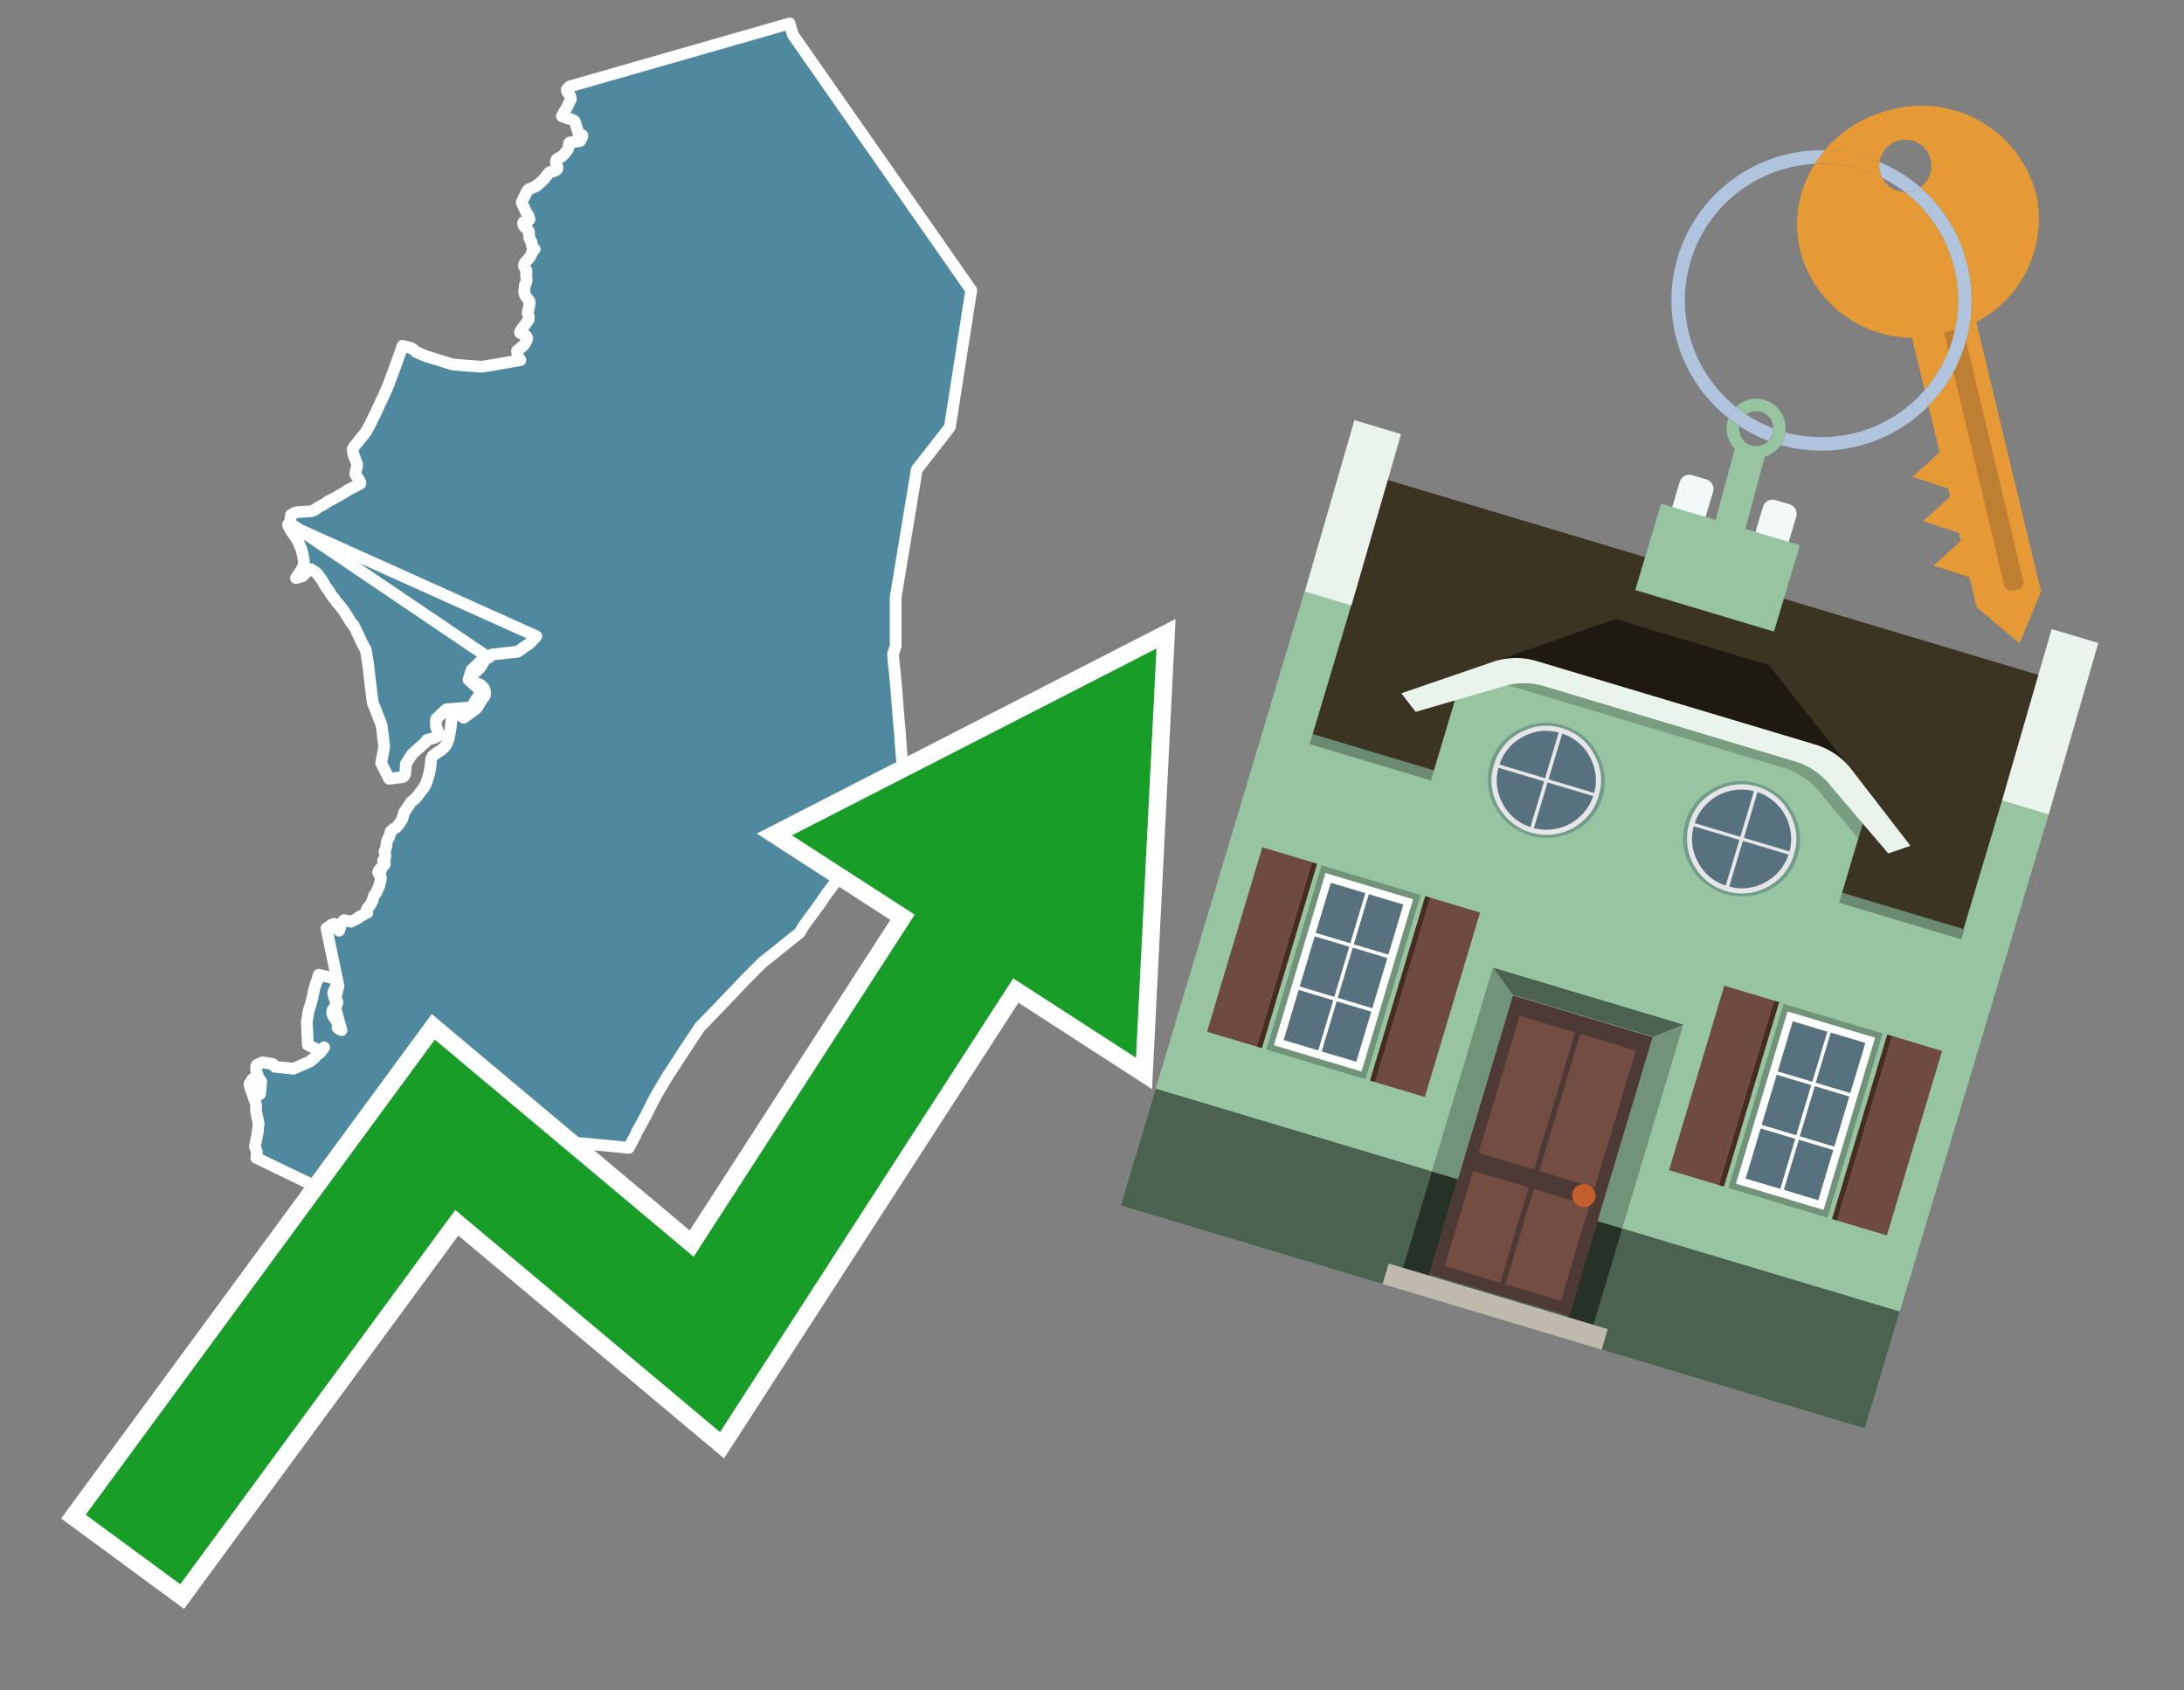 <svg id="Text" xmlns="http://www.w3.org/2000/svg" width="93.05" height="72" viewBox="0 0 93.05 72"><rect x="0" y="0" width="93.05" height="72" fill="#808080" stroke="none"/><polygon points="12.36,22.29 12.36,22.23 12.36,22.18 12.37,22.11 12.39,21.99 12.4,21.93 12.49,21.89 12.54,21.85 12.7,21.81 13.23,21.78 13.35,21.75 13.43,21.7 13.47,21.67 13.54,21.62 13.71,21.53 13.85,21.45 13.97,21.36 14.19,21.25 14.65,20.99 14.88,20.84 15.05,20.76 15.35,20.6 15.35,20.57 15.35,20.54 15.34,20.51 15.32,20.48 15.3,20.44 15.16,20.24 15.14,20.21 15.15,20.09 15.16,20.06 15.19,19.95 15.2,19.89 15.22,19.81 15.21,19.77 15.18,19.67 15.1,19.48 15.08,19.42 15.05,19.31 15.03,19.23 15.03,19.17 15.03,19.14 15.05,19.09 15.07,19.05 15.09,19.02 15.12,18.98 15.14,18.95 15.17,18.92 15.26,18.81 15.28,18.78 15.5,18.52 15.54,18.46 15.59,18.4 15.62,18.34 15.74,18.13 16.02,17.56 16.12,17.34 16.25,17.06 16.29,16.98 16.36,16.83 16.38,16.78 16.43,16.67 16.56,16.37 16.67,16.06 16.74,15.88 16.79,15.74 16.91,15.42 16.95,15.3 17.03,15.08 17.15,14.73 17.5,14.82 17.61,14.88 17.71,14.98 18.02,15.12 18.14,15.17 19.28,15.52 19.57,15.55 20.07,15.59 20.54,15.62 21.32,15.49 21.49,15.46 22.17,15.34 22.12,15.25 22.06,15.21 22.03,14.94 22.08,14.91 22.33,14.69 22.35,14.66 22.4,14.55 22.44,14.5 22.46,14.42 22.45,14.38 22.44,14.35 22.42,14.32 22.39,14.29 22.29,14.24 22.16,14.18 22.15,14.15 22.22,14.03 22.5,13.65 22.52,13.62 22.53,13.55 22.53,13.48 22.48,13.33 22.5,13.25 22.55,13.02 22.57,12.91 22.56,12.84 22.51,12.76 22.46,12.7 22.37,12.58 22.35,12.49 22.33,12.42 22.36,12.18 22.37,12.14 22.37,12.11 22.41,12.05 22.43,12 22.44,11.94 22.42,11.77 22.42,11.73 22.41,11.7 22.43,11.62 22.43,11.58 22.43,11.53 22.35,11.39 22.32,11.31 22.33,11.27 22.35,11.22 22.37,11.19 22.39,11.16 22.51,11.03 22.61,10.89 22.65,10.79 22.67,10.75 22.78,10.61 22.68,10.5 22.66,10.46 22.65,10.34 22.63,10.28 22.58,10.2 22.56,10.16 22.55,10.12 22.54,10.04 22.54,9.88 22.53,9.85 22.5,9.8 22.43,9.74 22.32,9.63 22.3,9.6 22.29,9.54 22.29,9.49 22.31,9.46 22.42,9.43 22.52,9.39 22.56,9.35 22.51,9.18 22.43,9.06 22.25,8.68 22.23,8.63 22.29,8.47 22.37,8.33 22.43,8.19 22.45,8.16 22.49,8.1 22.52,8.07 22.86,7.92 22.87,7.89 22.91,7.86 22.96,7.83 23.01,7.79 23.06,7.74 23.11,7.69 23.23,7.57 23.25,7.54 23.27,7.51 23.32,7.45 23.34,7.42 23.37,7.38 23.41,7.34 23.63,7.28 23.73,7.22 23.75,7.17 23.75,7.11 23.72,7.03 23.69,6.96 23.68,6.9 23.69,6.86 23.71,6.8 23.75,6.76 23.92,6.68 24.03,6.57 24.13,6.45 24.16,6.41 24.19,6.37 24.21,6.33 24.23,6.25 24.24,6.13 24.25,6.1 24.27,6.07 24.71,6.01 24.77,5.91 24.81,5.81 24.81,5.76 24.65,5.72 24.62,5.58 24.61,5.54 24.57,5.43 24.5,5.2 24.48,5.16 24.44,5.13 24.35,5.09 24.21,5.05 24.07,4.99 23.94,4.95 24.02,4.8 24.11,4.65 24.14,4.6 24.19,4.5 24.24,4.39 24.32,4.23 24.32,4.19 24.31,4.14 24.29,4.08 24.26,4.03 24.21,3.97 24.19,3.94 24.17,3.91 24.15,3.85 24.15,3.81 24.18,3.77 24.23,3.73 24.28,3.68 33.64,1 33.78,1.48 41.38,12.36 40.47,18.19 39.06,20 38.16,25.43 38.16,27.05 38.16,27.13 38.16,27.53 38.05,27.85 38.07,28.16 38.1,28.47 38.11,28.51 38.19,29.37 38.28,30.53 38.34,31.2 38.4,32.03 38.47,32.77 38.5,33.14 38.5,33.2 38.55,33.62 38.56,33.71 38.57,33.91 38.59,34.04 38.6,34.11 38.62,34.27 38.65,34.44 38.28,34.78 37.91,35.13 37.82,35.21 37.41,35.58 37.26,35.71 37.16,35.81 36.35,36.58 36.2,36.73 35.7,37.42 35.64,37.51 35.19,38.11 34.97,38.44 34.24,39.44 34.16,39.58 34.06,39.74 33.89,39.87 33.28,40.36 32.97,40.61 32.63,40.88 32.57,40.93 32.52,40.96 31.85,41.63 31.12,42.39 30.54,43 29.82,43.74 29.19,44.69 29.1,44.82 28.91,45.12 28.8,45.29 28.53,45.7 28.42,45.87 27.93,46.7 27.7,47.15 27.51,47.53 27.42,47.69 27.32,47.88 27.2,48.1 27.16,48.16 27.04,48.42 26.86,48.76 26.79,48.89 25.87,48.8 24.82,48.7 24.37,48.67 24.2,48.64 24.01,48.61 23.31,48.56 21.33,48.5 21.1,48.45 21.03,48.38 21.01,48.35 20.99,48.29 20.94,48.2 20.57,48 20.43,47.96 20.37,47.92 20.27,47.8 20.22,47.76 20.18,47.72 19.92,47.62 19.82,47.59 19.68,47.48 19.61,47.41 19.51,47.27 19.47,47.21 19.45,47.01 19.37,46.96 19.3,46.9 19.27,46.84 19.24,46.79 19.17,46.75 19.04,46.66 18.82,46.55 18.76,46.51 18.64,46.48 18.38,46.44 18.26,46.4 18.18,46.37 18.06,46.32 17.91,46.22 17.59,46.03 17.54,45.99 14.41,51 10.92,49.32 10.93,49.21 10.94,49.12 10.94,49.05 10.92,49 10.86,48.83 10.98,48.23 11.02,47.85 10.91,47.34 10.91,47.04 10.64,46.26 10.63,46.17 10.76,45.96 10.87,46.14 10.94,46.29 11.08,46.6 11.13,46.07 11.02,45.9 10.97,45.8 10.96,45.76 10.94,45.67 10.91,45.59 10.91,45.56 10.91,45.48 10.92,45.4 10.94,45.36 11.19,45.25 11.62,45.32 11.72,45.44 12.51,45.52 13.23,45.2 13.24,45.17 13.39,45.07 13.41,45.04 13.44,45.01 13.47,44.97 13.54,44.9 13.63,44.85 13.73,44.72 13.78,44.65 13.81,44.61 13.66,44.78 13.11,44.5 13.11,44.22 13.1,44.15 13.1,44.06 13.09,44.02 13.09,43.94 13.08,43.67 13.07,43.54 13.08,43.46 13.09,43.4 13.1,43.37 13.11,43.3 13.12,43.21 13.14,43.1 13.21,42.86 13.25,42.74 13.28,42.61 13.3,42.55 13.32,42.46 13.35,42.3 13.38,42.17 13.39,42.11 13.46,41.89 13.5,41.79 13.53,41.71 13.56,41.59 13.58,41.52 14.21,41.67 14.38,41.85 14.39,41.92 14.37,41.97 14.3,42.06 14.22,42.2 14.2,42.26 14.2,42.35 14.3,42.66 14.32,42.81 14.16,43.04 14.15,43.16 14.19,43.26 14.3,43.43 14.34,43.49 14.41,43.6 14.44,43.63 14.38,43.77 14.43,43.82 14.48,43.85 14.55,43.88 14.28,42.92 14.3,42.89 14.38,42.69 14.29,42.52 14.42,42 13.91,39.54 14.14,39.38 14.24,39.35 14.38,39.49 14.42,39.61 14.45,39.64 14.55,39.32 14.58,39.29 14.62,39.23 14.67,39.19 14.95,39.26 15.25,39.11 15.28,39.07 15.37,39.02 15.45,38.98 15.51,38.95 15.55,38.91 15.59,38.84 15.65,38.88 15.62,38.75 15.65,38.7 15.67,38.67 15.72,38.61 15.76,38.56 15.81,38.49 15.87,38.36 15.89,38.29 15.91,38.23 15.93,38.16 15.99,38.07 16.03,38.02 16.05,37.98 16.09,37.88 16.13,37.81 16.16,37.72 16.17,37.66 16.2,37.56 16.22,37.48 16.23,37.39 16.21,37.34 16.18,37.29 16.17,37.26 16.15,37.22 16.11,37.16 16.22,37.13 16.13,37.1 16.17,37.04 16.22,36.98 16.29,36.93 16.33,36.9 16.37,36.85 16.39,36.82 16.39,36.69 16.32,36.66 16.41,36.52 16.42,36.48 16.41,36.38 16.4,36.34 16.38,36.28 16.41,36.21 16.43,36.15 16.45,36.08 16.46,36.04 16.47,35.97 16.47,35.91 16.48,35.87 16.52,35.75 16.58,35.65 16.62,35.53 16.63,35.49 16.64,35.42 16.67,35.38 16.75,35.32 16.88,35.24 16.94,35.18 17.01,35.09 17.09,34.96 17.12,34.91 17.15,34.85 17.19,34.7 17.21,34.63 17.25,34.55 17.37,34.38 17.41,34.32 17.48,34.21 17.52,34.15 17.63,34.07 17.7,34.01 17.84,33.84 17.87,33.79 18.05,33.56 18.08,33.52 18.11,33.46 18.17,33.33 18.2,33.23 18.26,33.03 18.29,32.93 18.31,32.84 18.33,32.69 18.35,32.57 18.36,32.47 18.36,32.39 18.38,32.31 18.42,32.23 18.44,32.19 18.5,32.15 18.59,32.08 18.72,32 18.81,31.94 18.85,31.9 18.91,31.85 18.97,31.78 19.01,31.72 19.04,31.66 19.08,31.57 19.11,31.48 19.14,31.34 19.18,31.13 19.19,31.07 19.21,30.94 19.22,30.83 19.23,30.73 19.24,30.65 19.23,30.46 19.23,30.39 19.27,30.31 19.56,30.43 19.63,30.49 19.76,30.57 20.29,30.18 20.35,30.1 20.4,30.02 20.46,29.91 20.53,29.8 20.57,29.75 20.63,29.67 20.65,29.64 20.67,29.54 20.67,29.47 20.62,29.32 20.55,29.24 20.5,29.19 20.41,29.14 20.31,29.1 20.19,29.05 20.13,28.99 20.06,28.88 20.06,28.81 20.08,28.75 20.14,28.7 20.21,28.65 20.3,28.59 20.47,28.42 20.51,28.35 20.53,28.32 20.55,28.29 20.65,28.09 20.62,28.04 20.42,28.22 20.09,28.54 19.96,28.95 20.49,29.43 20.42,29.6 20.25,29.85 20.13,30.06 20.11,30.13 19.03,30.21 18.94,30.28 18.87,30.35 18.59,30.61 18.57,30.7 18.58,30.97 18.61,31.03 18.69,31.26 18.62,31.37 18.5,31.43 18.19,31.52 18.11,31.63 17.56,32.12 17.29,32.54 17.29,32.65 17.26,32.97 17.21,33.06 17.15,33.1 16.58,33.17 16.24,32.5 16.37,31.81 16.26,30.89 16.01,30.25 15.89,29.96 15.85,29.7 15.67,28.19 15.63,27.97 15.62,27.91 15.61,27.8 15.59,27.73 15.58,27.67 15.52,27.57 15.48,27.49 15.43,27.4 15.38,27.29 15.35,27.22 15.33,27.18 15.24,26.99 15.21,26.93 15.18,26.86 15.16,26.82 15.14,26.78 15.1,26.72 15.08,26.67 15.07,26.63 15.02,26.6 14.97,26.54 14.95,26.5 14.92,26.45 14.88,26.39 14.83,26.3 14.76,26.19 14.72,26.13 14.67,26.05 14.64,26.01 14.59,25.94 14.53,25.87 14.48,25.8 14.44,25.75 14.37,25.68 14.33,25.63 14.25,25.51 14.23,25.48 14.12,25.35 14.09,25.3 14.06,25.24 14.03,25.19 14.01,25.16 13.96,25.1 13.92,25.05 13.86,24.96 13.82,24.89 13.78,24.81 13.73,24.73 13.68,24.66 13.62,24.58 13.55,24.48 13.5,24.42 13.43,24.36 13.33,24.31 13.26,24.25 13.15,24.28 12.89,24.54 12.61,24.62 12.88,24.21 12.9,24.16 12.93,24.09 12.94,24.02 12.95,23.95 12.94,23.88 12.91,23.68 12.89,23.6 12.85,23.45 12.84,23.38 12.8,23.31 12.78,23.25 12.76,23.2 12.73,23.14 12.7,23.06 12.67,23.01 12.64,22.96 12.61,22.92 12.57,22.84 12.53,22.8 12.5,22.75 12.47,22.71 12.43,22.66 12.39,22.59 12.31,22.45 12.27,22.34 22.85,27.1 22.65,27.32 22.52,27.44 22.27,27.6 22.23,27.64 22.05,27.76 20.96,27.88 20.82,28.01 " fill="#4e89a0" stroke="#fff" stroke-linejoin="round" stroke-width="0.5"/><polygon points="49.272 27.624 33.741 35.58 38.97 38.959 29.553 53.529 18.525 44.281 3.652 64.518 7.681 67.479 19.396 51.538 30.678 60.999 43.169 41.673 48.398 45.053 49.272 27.624" fill="none" stroke="#fff" stroke-miterlimit="10" stroke-width="1.5"/><polygon points="49.272 27.624 33.741 35.58 38.97 38.959 29.553 53.529 18.525 44.281 3.652 64.518 7.681 67.479 19.396 51.538 30.678 60.999 43.169 41.673 48.398 45.053 49.272 27.624" fill="#179d28"/><path d="M80.19,7.577a1.16,1.16,0,0,1-.094-.251,1.114,1.114,0,0,1-.018-.429A6.367,6.367,0,0,0,77.743,6.4a5.269,5.269,0,0,0-.423.577c.1,0,.192-.007.288-.007A5.794,5.794,0,0,1,80.19,7.577Z" fill="#e69a35"/><path d="M77.608,6.4A6.394,6.394,0,0,0,73.64,17.81a1.26,1.26,0,0,1,.317-.48A5.821,5.821,0,0,1,77.32,6.981a5.269,5.269,0,0,1,.423-.577Z" fill="#b0c4de"/><path d="M84.2,13.72a4.962,4.962,0,0,0,2.545-5.48,5.047,5.047,0,0,0-6.179-3.566A5.322,5.322,0,0,0,77.743,6.4a6.367,6.367,0,0,1,2.335.493,1.114,1.114,0,1,1,1.736,1.084,6.392,6.392,0,0,1,.347,9.3l.479,1.985-.438.4-.716.648.92.3.6.2.082.341-.438.4-.716.648.92.3.605.2.082.341-.438.4-.716.649.92.3.605.2.307,1.274,1.821,1.534.921-2.2Z" fill="#e69a35"/><path d="M81.154,8.179a1.115,1.115,0,0,1-.964-.6,5.794,5.794,0,0,0-2.582-.6c-.1,0-.192,0-.288.007a4.783,4.783,0,0,0-.625,3.685,4.962,4.962,0,0,0,4.765,3.715L82,16.617a5.82,5.82,0,0,0-.846-8.438Z" fill="#e69a35"/><path d="M74.1,18.142a6.386,6.386,0,0,0,1.232.63.73.73,0,0,0,.224-.527h0a5.783,5.783,0,0,1-1.159-.593A.733.733,0,0,0,74.1,18.142Z" fill="#b0c4de"/><path d="M74.4,17.652q-.228-.152-.44-.322a1.26,1.26,0,0,0-.317.48c.148.117.3.228.46.332A.733.733,0,0,1,74.4,17.652Z" fill="#b0c4de"/><path d="M74.824,16.984a1.257,1.257,0,0,0-.867.346c.141.114.288.222.44.322a.731.731,0,0,1,1.159.593h0a.732.732,0,1,1-1.463,0,.7.7,0,0,1,.007-.1c-.158-.1-.312-.215-.46-.332a1.258,1.258,0,0,0,.273,1.3l-.979,3.635,1.275.341.98-3.639a1.266,1.266,0,0,0,.681-.5,1.249,1.249,0,0,0,.2-.538,1.328,1.328,0,0,0,.012-.168A1.262,1.262,0,0,0,74.824,16.984Z" fill="#97c4a1"/><path d="M85.974,25.1l-.226.053a.3.3,0,0,1-.362-.223l-2.56-10.777.81-.193L86.2,24.736A.3.3,0,0,1,85.974,25.1Z" fill="#bf7f32"/><path d="M80.1,7.326a1.16,1.16,0,0,0,.094.251,5.833,5.833,0,0,1,.964.6,1.137,1.137,0,0,0,.287-.031,1.108,1.108,0,0,0,.373-.167A6.371,6.371,0,0,0,80.078,6.9,1.114,1.114,0,0,0,80.1,7.326Z" fill="#b0c4de"/><path d="M77.608,18.618a5.836,5.836,0,0,1-1.534-.2,1.24,1.24,0,0,1-.2.537,6.4,6.4,0,0,0,6.291-1.666L82,16.617A5.807,5.807,0,0,1,77.608,18.618Z" fill="#b0c4de"/><path d="M81.814,7.981a1.108,1.108,0,0,1-.373.167,1.137,1.137,0,0,1-.287.031A5.82,5.82,0,0,1,82,16.617l.161.667a6.392,6.392,0,0,0-.347-9.3Z" fill="#b0c4de"/><polygon points="83.79 39.753 55.78 31.364 58.988 20.404 86.964 28.783 83.79 39.753 83.79 39.753" fill="#3c3422" fill-rule="evenodd"/><polygon points="81.705 53.32 87.284 34.692 85.297 34.097 83.656 39.575 55.926 31.269 57.567 25.791 55.579 25.196 47.746 51.348 79.451 60.844 81.705 53.32" fill="#97c4a1" fill-rule="evenodd"/><rect x="69.522" y="21.148" width="0.444" height="28.983" transform="translate(15.592 92.226) rotate(-73.326)" opacity="0.3"/><polygon points="87.284 34.692 85.297 34.097 87.411 26.793 89.398 27.388 87.284 34.692 87.284 34.692" fill="#eaf3ec" fill-rule="evenodd"/><polygon points="57.578 25.794 55.591 25.199 57.705 17.896 59.692 18.491 57.578 25.794 57.578 25.794" fill="#eaf3ec" fill-rule="evenodd"/><polygon points="79.451 60.844 80.943 55.865 49.238 46.369 47.747 51.348 79.451 60.844 79.451 60.844" fill="#4c6251" fill-rule="evenodd"/><path d="M71.566,20.528l-.522,1.743,1.418.425.523-1.744a.432.432,0,0,0-.289-.536l-.593-.177A.431.431,0,0,0,71.566,20.528Z" fill="#f3f9f8" fill-rule="evenodd"/><path d="M75.111,21.589l-.522,1.743,1.418.425.522-1.743a.43.43,0,0,0-.289-.536l-.593-.178A.43.43,0,0,0,75.111,21.589Z" fill="#f3f9f8" fill-rule="evenodd"/><polygon points="75.368 28.329 68.829 26.37 63.807 28.121 78.733 32.591 75.368 28.329" fill="#1e1a11"/><polygon points="78.248 32.422 64.442 28.287 62.236 28.998 60.064 36.247 77.453 41.455 79.651 34.116 78.248 32.422" fill="#97c4a1"/><path d="M77.74,32.516S65.088,28.725,65,28.7l-.938.43,11.892,3.562a3.175,3.175,0,0,1,1.532,1l1.685,2.02.327-1.09Z" fill-rule="evenodd" opacity="0.2"/><path d="M77.35,31.716,65.458,28.154a3.041,3.041,0,0,0-1.854.037l-3.9,1.339.611.79,3.626-1.054a3.045,3.045,0,0,1,1.855-.037l10.673,3.2A3.028,3.028,0,0,1,78,33.477l2.45,2.874.945-.325-2.518-3.26A3.036,3.036,0,0,0,77.35,31.716Z" fill="#eaf3ec"/><polygon points="76.683 23.223 70.773 21.453 69.671 25.132 75.581 26.902 76.683 23.223 76.683 23.223" fill="#97c4a1" fill-rule="evenodd"/><g id="Symbol_9_0_Layer2_0_MEMBER_8_MEMBER_21_MEMBER_0_FILL" data-name="Symbol 9 0 Layer2 0 MEMBER 8 MEMBER 21 MEMBER 0 FILL"><path d="M66.584,30.892a2.39,2.39,0,0,0-1.891.189,2.317,2.317,0,0,0-1.2,1.448A2.345,2.345,0,0,0,63.7,34.4a2.528,2.528,0,0,0,3.367,1.008,2.339,2.339,0,0,0,1.2-1.447,2.313,2.313,0,0,0-.208-1.87A2.394,2.394,0,0,0,66.584,30.892Z" fill="#729d8c"/></g><g id="Symbol_9_0_Layer2_0_MEMBER_8_MEMBER_21_MEMBER_1_FILL" data-name="Symbol 9 0 Layer2 0 MEMBER 8 MEMBER 21 MEMBER 1 FILL"><path d="M66.547,31.016a2.241,2.241,0,0,0-1.769.185,2.213,2.213,0,0,0-1.127,1.376,2.239,2.239,0,0,0,.185,1.768,2.341,2.341,0,0,0,3.145.942,2.234,2.234,0,0,0,1.126-1.376,2.207,2.207,0,0,0-.185-1.768A2.237,2.237,0,0,0,66.547,31.016Z" fill="#e6e6e6"/></g><g id="Symbol_9_0_Layer2_0_MEMBER_8_MEMBER_21_MEMBER_2_MEMBER_0_FILL" data-name="Symbol 9 0 Layer2 0 MEMBER 8 MEMBER 21 MEMBER 2 MEMBER 0 FILL"><path d="M65.787,33.284,63.843,32.7a2.036,2.036,0,0,0,.186,1.539,2.015,2.015,0,0,0,1.175.986Z" fill="#58717f"/></g><g id="Symbol_9_0_Layer2_0_MEMBER_8_MEMBER_21_MEMBER_2_MEMBER_1_FILL" data-name="Symbol 9 0 Layer2 0 MEMBER 8 MEMBER 21 MEMBER 2 MEMBER 1 FILL"><path d="M65.827,33.148l.582-1.944a2.01,2.01,0,0,0-1.523.178,2.037,2.037,0,0,0-1,1.183Z" fill="#58717f"/></g><g id="Symbol_9_0_Layer2_0_MEMBER_8_MEMBER_21_MEMBER_2_MEMBER_2_FILL" data-name="Symbol 9 0 Layer2 0 MEMBER 8 MEMBER 21 MEMBER 2 MEMBER 2 FILL"><path d="M67.878,33.91l-1.943-.582-.582,1.944a2.1,2.1,0,0,0,2.525-1.362Z" fill="#58717f"/></g><g id="Symbol_9_0_Layer2_0_MEMBER_8_MEMBER_21_MEMBER_2_MEMBER_3_FILL" data-name="Symbol 9 0 Layer2 0 MEMBER 8 MEMBER 21 MEMBER 2 MEMBER 3 FILL"><path d="M66.558,31.249l-.582,1.943,1.943.582a2.031,2.031,0,0,0-.186-1.539A2.009,2.009,0,0,0,66.558,31.249Z" fill="#58717f"/></g><g id="Symbol_9_0_Layer2_0_MEMBER_8_MEMBER_21_MEMBER_0_FILL-2" data-name="Symbol 9 0 Layer2 0 MEMBER 8 MEMBER 21 MEMBER 0 FILL"><path d="M74.9,33.384a2.4,2.4,0,0,0-1.891.189,2.316,2.316,0,0,0-1.2,1.448,2.341,2.341,0,0,0,.209,1.87A2.527,2.527,0,0,0,75.387,37.9a2.345,2.345,0,0,0,1.2-1.447,2.314,2.314,0,0,0-.209-1.87A2.389,2.389,0,0,0,74.9,33.384Z" fill="#729d8c"/></g><g id="Symbol_9_0_Layer2_0_MEMBER_8_MEMBER_21_MEMBER_1_FILL-2" data-name="Symbol 9 0 Layer2 0 MEMBER 8 MEMBER 21 MEMBER 1 FILL"><path d="M74.867,33.508a2.239,2.239,0,0,0-1.768.185,2.21,2.21,0,0,0-1.127,1.376,2.316,2.316,0,0,0,1.564,2.883,2.261,2.261,0,0,0,1.765-.173A2.237,2.237,0,0,0,76.428,36.4a2.209,2.209,0,0,0-.185-1.769A2.239,2.239,0,0,0,74.867,33.508Z" fill="#e6e6e6"/></g><g id="Symbol_9_0_Layer2_0_MEMBER_8_MEMBER_21_MEMBER_2_MEMBER_0_FILL-2" data-name="Symbol 9 0 Layer2 0 MEMBER 8 MEMBER 21 MEMBER 2 MEMBER 0 FILL"><path d="M74.107,35.776l-1.943-.582a2.031,2.031,0,0,0,.186,1.539,2.009,2.009,0,0,0,1.175.986Z" fill="#58717f"/></g><g id="Symbol_9_0_Layer2_0_MEMBER_8_MEMBER_21_MEMBER_2_MEMBER_1_FILL-2" data-name="Symbol 9 0 Layer2 0 MEMBER 8 MEMBER 21 MEMBER 2 MEMBER 1 FILL"><path d="M74.148,35.64,74.73,33.7a2.1,2.1,0,0,0-2.525,1.362Z" fill="#58717f"/></g><g id="Symbol_9_0_Layer2_0_MEMBER_8_MEMBER_21_MEMBER_2_MEMBER_2_FILL-2" data-name="Symbol 9 0 Layer2 0 MEMBER 8 MEMBER 21 MEMBER 2 MEMBER 2 FILL"><path d="M76.2,36.4l-1.943-.582-.582,1.944a2.015,2.015,0,0,0,1.523-.178A2.036,2.036,0,0,0,76.2,36.4Z" fill="#58717f"/></g><g id="Symbol_9_0_Layer2_0_MEMBER_8_MEMBER_21_MEMBER_2_MEMBER_3_FILL-2" data-name="Symbol 9 0 Layer2 0 MEMBER 8 MEMBER 21 MEMBER 2 MEMBER 3 FILL"><path d="M74.879,33.741,74.3,35.684l1.943.582a2.1,2.1,0,0,0-1.361-2.525Z" fill="#58717f"/></g><polygon points="51.426 43.946 53.542 44.58 55.896 36.723 53.78 36.089 51.426 43.946 51.426 43.946" fill="#6e4a3f" fill-rule="evenodd"/><polygon points="53.542 44.58 53.764 44.647 56.117 36.789 55.896 36.723 53.542 44.58 53.542 44.58" fill="#482b22" fill-rule="evenodd"/><polygon points="60.706 46.726 58.59 46.092 60.943 38.235 63.059 38.868 60.706 46.726 60.706 46.726" fill="#6e4a3f" fill-rule="evenodd"/><polygon points="58.59 46.092 58.368 46.026 60.722 38.168 60.943 38.235 58.59 46.092 58.59 46.092" fill="#482b22" fill-rule="evenodd"/><rect x="53.146" y="39.209" width="8.19" height="4.408" transform="translate(1.145 84.365) rotate(-73.326)" fill="#719379"/><polygon points="60.205 38.304 56.474 37.187 54.277 44.522 58.008 45.639 60.205 38.304 60.205 38.304" fill="#fff" fill-rule="evenodd"/><path d="M59.792,38.527l-.64,2.136-1.474-.442.639-2.135,1.475.441Zm-1.621-.485-.64,2.136-1.474-.442L56.7,37.6l1.474.442Zm-2.158,1.84,1.475.441-.64,2.136-1.474-.441.639-2.136Zm-.683,2.282,1.474.441-.639,2.136L54.69,44.3l.64-2.135Zm.981,2.621.639-2.136,1.475.442-.64,2.135-1.474-.441Zm2.158-1.84L56.994,42.5l.64-2.136,1.474.442-.639,2.136Z" fill="#58717f" fill-rule="evenodd"/><polygon points="80.39 52.621 78.274 51.988 80.628 44.13 82.743 44.764 80.39 52.621 80.39 52.621" fill="#6e4a3f" fill-rule="evenodd"/><polygon points="78.274 51.988 78.053 51.921 80.406 44.064 80.628 44.13 78.274 51.988 78.274 51.988" fill="#482b22" fill-rule="evenodd"/><polygon points="71.111 49.842 73.227 50.476 75.58 42.619 73.464 41.985 71.111 49.842 71.111 49.842" fill="#6e4a3f" fill-rule="evenodd"/><polygon points="73.227 50.476 73.448 50.542 75.802 42.685 75.58 42.619 73.227 50.476 73.227 50.476" fill="#482b22" fill-rule="evenodd"/><rect x="72.83" y="45.105" width="8.19" height="4.408" transform="translate(9.534 107.426) rotate(-73.326)" fill="#719379"/><polygon points="76.159 43.083 79.889 44.2 77.692 51.535 73.962 50.418 76.159 43.083 76.159 43.083" fill="#fff" fill-rule="evenodd"/><path d="M76.381,43.5l1.475.442-.64,2.135-1.475-.441.64-2.136ZM78,43.981l1.474.442-.64,2.136-1.474-.442L78,43.981Zm.791,2.724-.64,2.135L76.679,48.4l.64-2.136,1.474.442Zm-.684,2.282-.639,2.135L76,50.68l.64-2.135,1.474.442Zm-2.26,1.65L74.375,50.2l.639-2.135,1.475.441-.64,2.136Zm-.791-2.724.64-2.135,1.474.441-.639,2.136-1.475-.442Z" fill="#58717f" fill-rule="evenodd"/><polygon points="67.888 56.431 69.118 52.323 68.019 51.994 66.789 56.102 67.888 56.431 67.888 56.431" fill="#263128" fill-rule="evenodd"/><polygon points="60.877 54.331 62.108 50.223 61.007 49.894 59.776 54.002 60.877 54.331 60.877 54.331" fill="#263128" fill-rule="evenodd"/><g id="Symbol_9_0_Layer2_0_MEMBER_8_MEMBER_12_MEMBER_0_FILL" data-name="Symbol 9 0 Layer2 0 MEMBER 8 MEMBER 12 MEMBER 0 FILL"><path d="M70.418,44.178l-5.965-1.786L60.9,54.27l5.964,1.786Z" fill="#4e3a34"/></g><g id="Symbol_9_0_Layer2_0_MEMBER_8_MEMBER_12_MEMBER_1_MEMBER_0_FILL" data-name="Symbol 9 0 Layer2 0 MEMBER 8 MEMBER 12 MEMBER 1 MEMBER 0 FILL"><path d="M65.358,49.815l1.75-5.843-2.363-.708L63,49.107Z" fill="#744d42"/></g><g id="Symbol_9_0_Layer2_0_MEMBER_8_MEMBER_12_MEMBER_1_MEMBER_1_FILL" data-name="Symbol 9 0 Layer2 0 MEMBER 8 MEMBER 12 MEMBER 1 MEMBER 1 FILL"><path d="M67.331,44.039l-1.75,5.842,2.364.708,1.75-5.842Z" fill="#744d42"/></g><g id="Symbol_9_0_Layer2_0_MEMBER_8_MEMBER_12_MEMBER_2_MEMBER_0_FILL" data-name="Symbol 9 0 Layer2 0 MEMBER 8 MEMBER 12 MEMBER 2 MEMBER 0 FILL"><path d="M63.915,54.633l1.215-4.058-2.363-.707-1.215,4.057Z" fill="#744d42"/></g><g id="Symbol_9_0_Layer2_0_MEMBER_8_MEMBER_12_MEMBER_2_MEMBER_1_FILL" data-name="Symbol 9 0 Layer2 0 MEMBER 8 MEMBER 12 MEMBER 2 MEMBER 1 FILL"><path d="M66.5,55.407l1.215-4.057-2.363-.708L64.138,54.7Z" fill="#744d42"/></g><g id="Symbol_9_0_Layer2_0_MEMBER_8_MEMBER_13_FILL" data-name="Symbol 9 0 Layer2 0 MEMBER 8 MEMBER 13 FILL"><path d="M67.959,51.058a.439.439,0,0,0-.045-.367.487.487,0,0,0-.669-.2.445.445,0,0,0-.239.282.457.457,0,0,0,.041.378.481.481,0,0,0,.293.242.459.459,0,0,0,.377-.042A.453.453,0,0,0,67.959,51.058Z" fill="#c35e2d"/></g><g id="Symbol_9_0_Layer2_0_MEMBER_8_MEMBER_14_FILL" data-name="Symbol 9 0 Layer2 0 MEMBER 8 MEMBER 14 FILL"><path d="M64.557,42.047l-.951-.833-2.6,8.68,1.1.329Z" fill="#719379"/></g><g id="Symbol_9_0_Layer2_0_MEMBER_8_MEMBER_15_FILL" data-name="Symbol 9 0 Layer2 0 MEMBER 8 MEMBER 15 FILL"><path d="M71.718,43.643l-1.2.19L68.072,52.01l1.046.313Z" fill="#719379"/></g><g id="Symbol_9_0_Layer2_0_MEMBER_8_MEMBER_16_FILL" data-name="Symbol 9 0 Layer2 0 MEMBER 8 MEMBER 16 FILL"><path d="M63.627,41.22l.836,1.156,5.961,1.786,1.294-.519Z" fill="#4c6251"/></g><polygon points="58.905 54.69 59.166 53.819 68.498 56.614 68.237 57.485 58.905 54.69 58.905 54.69" fill="#c0b9ad" fill-rule="evenodd"/></svg>